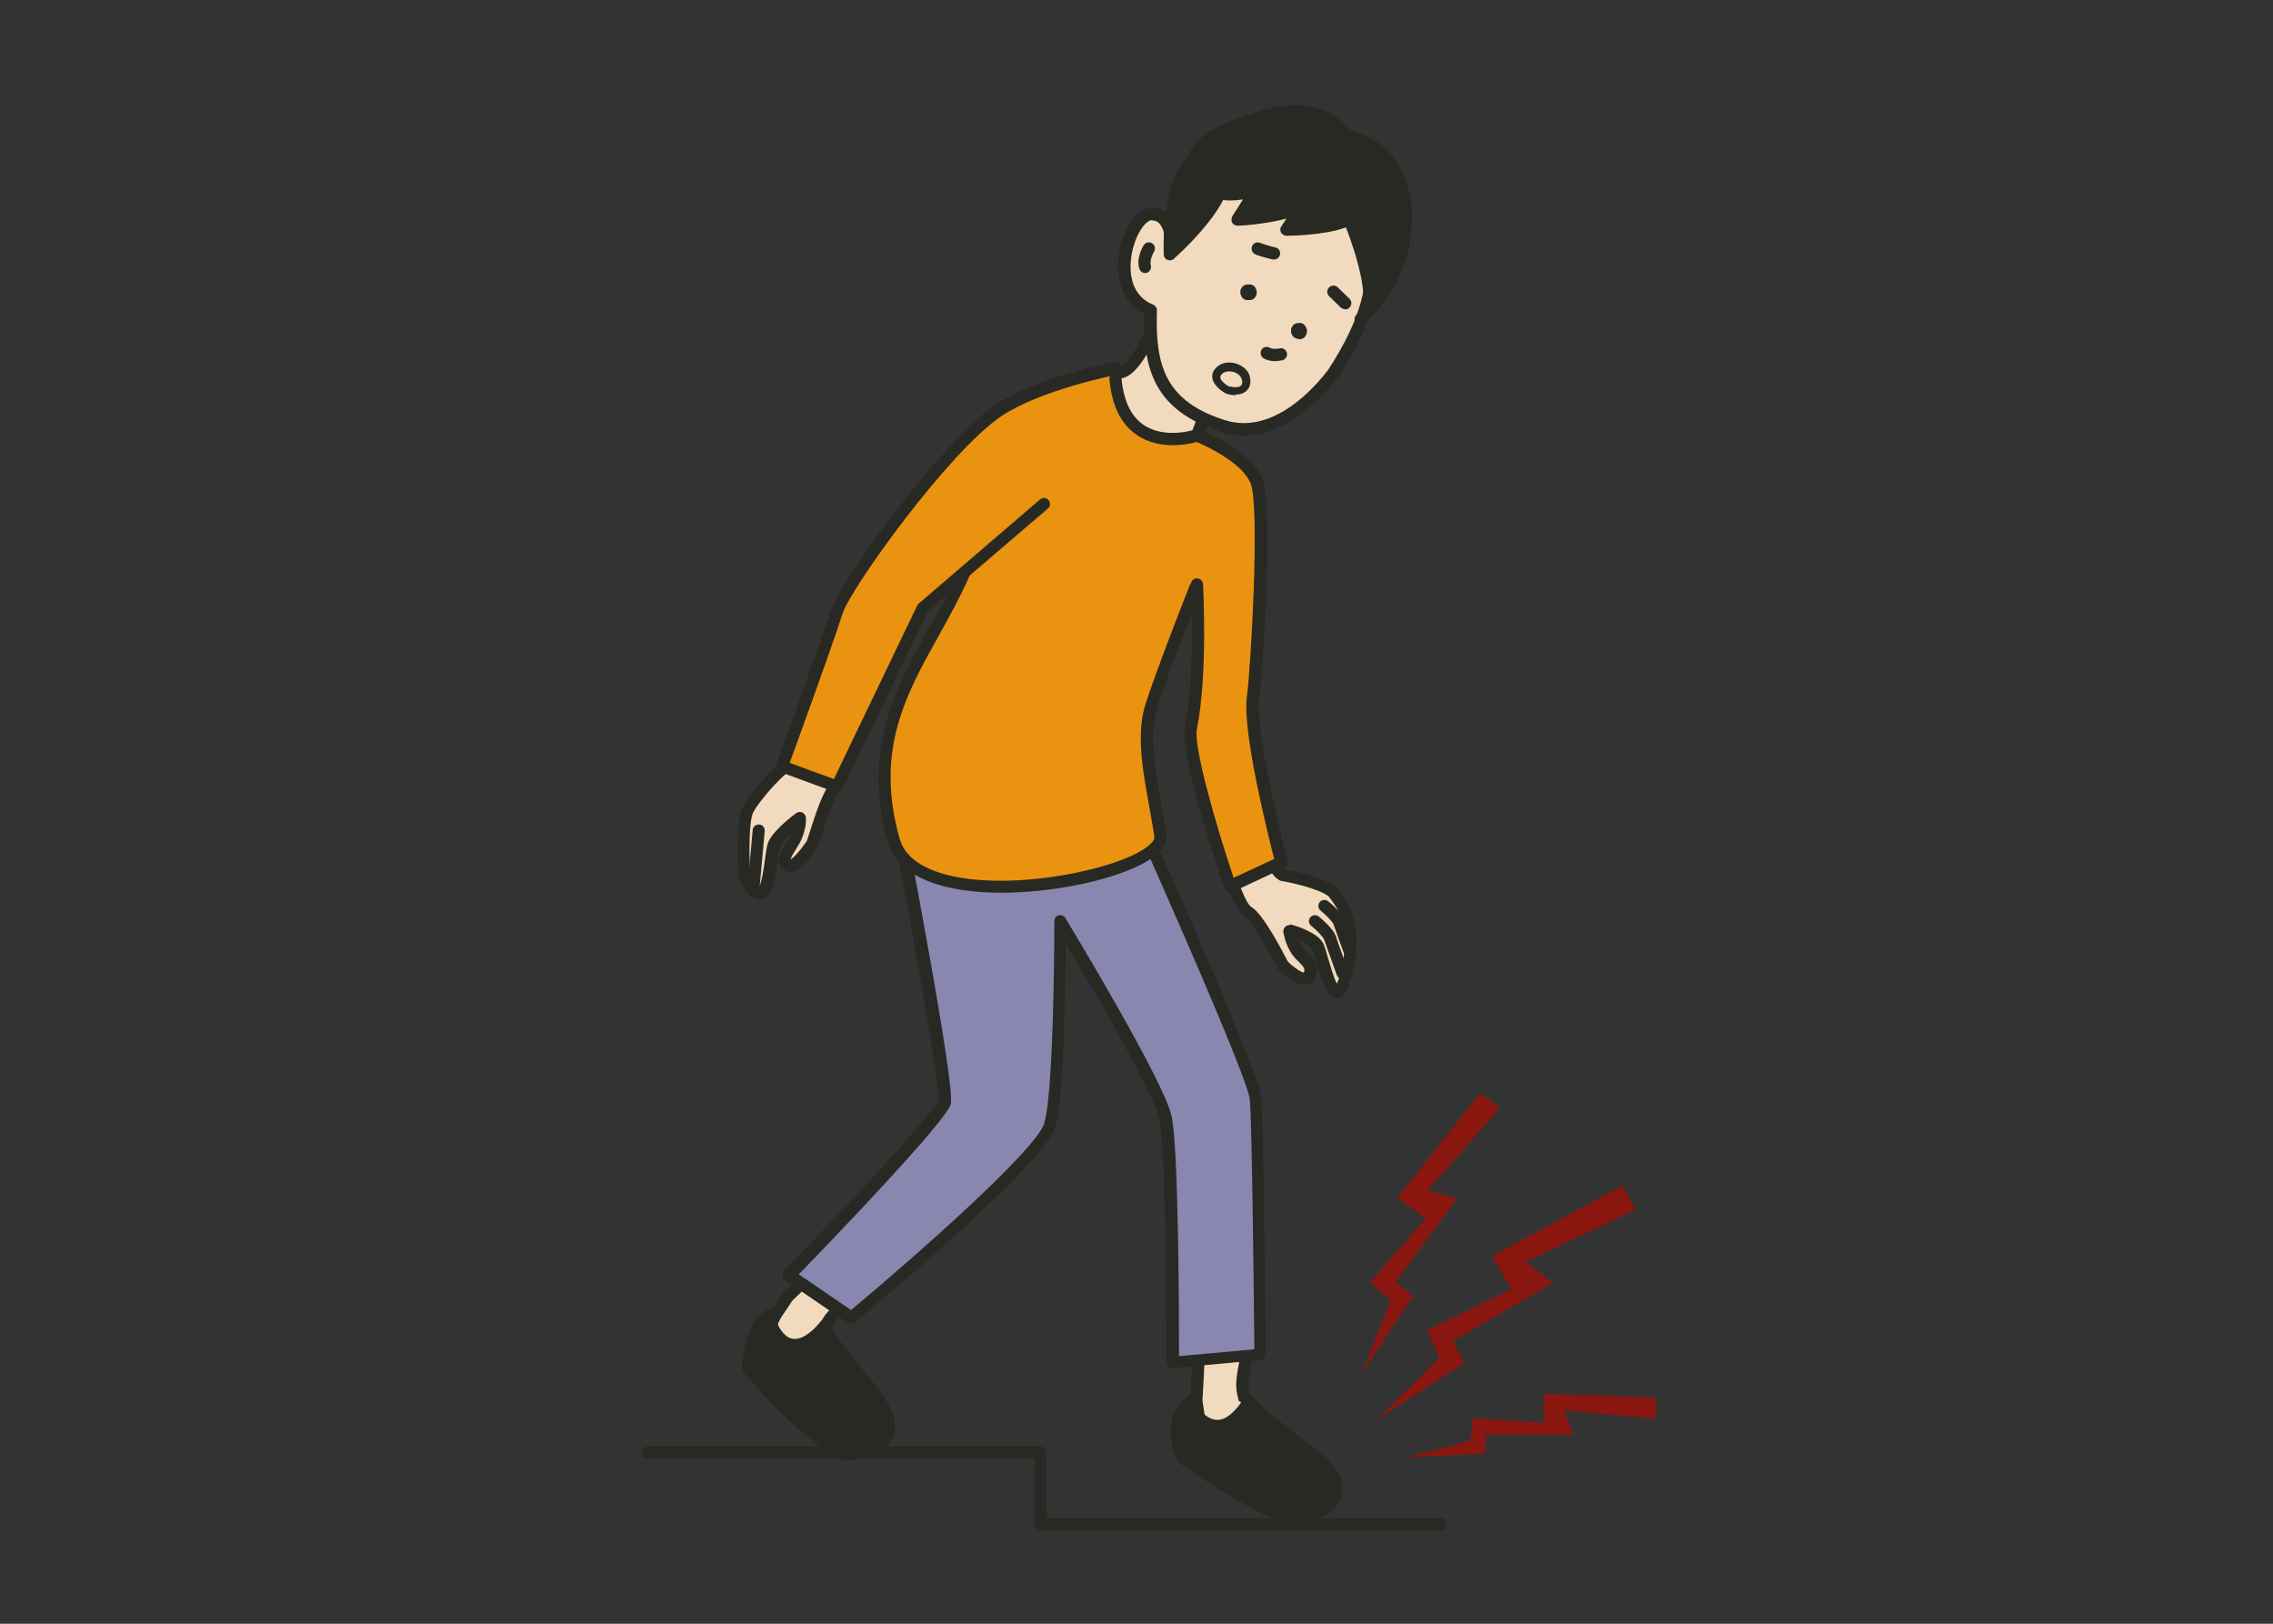 <?xml version="1.0" encoding="UTF-8"?>
<svg id="_レイヤー_1" data-name="レイヤー_1" xmlns="http://www.w3.org/2000/svg" version="1.1" viewBox="0 0 700 500">
  <rect x="0" y="0" width="700" height="500" fill="#333333" stroke="none"/>
  <!-- Generator: Adobe Illustrator 29.1.0, SVG Export Plug-In . SVG Version: 2.1.0 Build 142)  -->
  <defs>
    <style>
      .st0 {
        fill: #282923;
      }

      .st1 {
        fill: #8a170f;
      }

      .st2 {
        fill: #fff;
      }

      .st3 {
        fill: #8987b0;
      }

      .st4 {
        fill: #f1dabd;
      }

      .st5 {
        fill: #ea9310;
      }
    </style>
  </defs>
  <g>
    <g>
      <path class="st4" d="M385.5,410.3c-3.2,15.1-3.3,15.7-2.3,19.9,0,0,3.6,1.8,4.4,7,.7,5.2-3.1,6-3.1,6l-14.3-1-1.7-11.1s1.4-16.8.4-23l16.7,2.1Z"/>
      <path class="st0" d="M384.5,445.1l-16-1.1-2-12.8v-.2c0-.2,1.3-16.7.4-22.5l-.4-2.5,21.2,2.7-.4,2c-3,14.1-3.2,15.3-2.5,18.4,1.3,1,3.9,3.4,4.5,7.9.8,5.4-2.7,7.7-4.6,8.1h-.3ZM371.7,440.5l12.4.8c.6-.2,1.9-1.1,1.5-3.9-.6-4.1-3.3-5.5-3.4-5.6l-.7-.4-.2-.8c-1-4.3-1-5.2,1.9-18.7l-12.3-1.5c.4,6.9-.5,18.9-.6,20.7l1.4,9.4Z"/>
    </g>
    <g>
      <path class="st0" d="M367.9,430.9c.2,2-1,3.2.8,5,9,9.3,16.3-4.7,16.3-4.7,3.4,6,22.6,16.7,25.9,23.5,4,8.4-7.5,13.4-10.9,13.1-9.9-.8-32.9-17-34.3-18-1.4-1-3.2-2-3.2-8.8,0-6.5,3.3-9.1,5.4-10.1Z"/>
      <path class="st0" d="M400.2,469.7c-.1,0-.3,0-.4,0-10.3-.8-32.7-16.5-35.2-18.3h-.2c-2-1.5-3.8-3.4-3.8-10.3,0-7.6,4-10.7,6.4-11.8.6-.3,1.2-.2,1.7,0,.5.3.9.8.9,1.5,0,.9,0,1.6-.1,2.2-.2.9-.2,1.1.4,1.6,1.9,2,3.8,2.8,5.6,2.6,3.6-.5,6.7-5.1,7.6-6.8.3-.6.9-1,1.6-1,.7,0,1.3.4,1.7,1,1.4,2.5,6.5,6.4,11.5,10.2,6.4,4.9,12.5,9.4,14.4,13.4,1.6,3.3,1.3,6.5-.6,9.4-2.8,4-8.6,6.4-11.7,6.4ZM365.9,435c-.9,1.3-1.6,3.3-1.6,6.1,0,5.6,1.2,6.4,2.2,7.1h.2c8.2,6,25.8,17.2,33.4,17.8,1.5.1,6.5-1.6,8.7-4.8,1.2-1.8,1.3-3.6.4-5.6-1.5-3.2-7.8-7.9-13.3-12-4.2-3.2-8.3-6.3-10.8-9-1.7,2.4-4.9,5.8-8.9,6.4-3.1.5-6.1-.8-8.9-3.7-.8-.8-1.2-1.5-1.4-2.2Z"/>
    </g>
  </g>
  <g>
    <g>
      <path class="st4" d="M269.3,395.2c-12.6,9.1-13,9.4-15.1,13.2,0,0,1.4,3.8-1.5,8.1-2.9,4.3-6.4,2.4-6.4,2.4l-9.9-10.3,6.2-9.4s12.3-11.6,15.7-16.8l11,12.7Z"/>
      <path class="st0" d="M248.2,421.2c-1.2,0-2.1-.3-2.8-.7h-.2c0-.1-11.2-11.7-11.2-11.7l7.2-10.8h.2c.1-.3,12.2-11.6,15.4-16.6l1.4-2.1,13.9,16.2-1.7,1.2c-11.7,8.4-12.6,9.2-14.2,11.9.3,1.6.6,5.1-1.9,8.9-1.9,2.8-4.2,3.6-6,3.6ZM247.5,417.3c.6.2,2.2.5,3.7-1.9,2.3-3.4,1.3-6.3,1.3-6.4l-.3-.8.4-.8c2.2-3.9,2.8-4.5,14-12.6l-8.1-9.4c-4.3,5.4-13,13.7-14.4,15l-5.3,7.9,8.6,8.9Z"/>
    </g>
    <g>
      <path class="st0" d="M238.7,404.6c-.3,2-1.7,2.8-.4,5,6.5,11.1,15.7-1.3,15.7-1.3,1.8,6.6,18,21.6,19.6,28.9,1.9,9.1-10.5,11.3-13.7,10.2-9.4-3.1-27.9-24.3-29-25.6-1.1-1.3.2-5.3,1-8.6,1.5-6.3,4.6-8.2,6.9-8.7Z"/>
      <path class="st0" d="M261.9,449.6c-1,0-1.9-.1-2.6-.3-9.8-3.3-27.8-23.8-29.9-26.2-1.6-1.8-.8-4.8.1-8.4.2-.6.3-1.3.5-1.9,1.7-7.3,5.4-9.5,8.3-10.1.6-.1,1.2,0,1.7.5.4.4.7,1,.6,1.6-.1.9-.4,1.6-.7,2.1-.4.9-.4,1,0,1.7,1.4,2.4,2.9,3.6,4.6,3.7,3.3.2,6.8-3.6,8-5.1.4-.6,1.1-.9,1.8-.7.7.1,1.3.7,1.5,1.3.8,2.7,4.8,7.8,8.8,12.6,5.1,6.2,9.9,12.1,10.8,16.4.7,3.5-.2,6.6-2.9,9-2.9,2.6-7.4,3.7-10.7,3.7ZM232.3,420.8c6.6,7.6,21,22.6,28.2,25,1.4.5,6.7,0,9.6-2.6,1.6-1.4,2.1-3.2,1.7-5.4-.7-3.4-5.7-9.5-10-14.9-3.3-4-6.4-7.9-8.2-11.1-2,2-5.4,4.6-9.1,4.4-3-.2-5.6-2-7.7-5.6-.4-.8-.7-1.4-.8-2-1,1.2-1.7,3-2.2,5.2-.1.6-.3,1.3-.5,2-.4,1.6-1.1,4.3-.9,5.1ZM232.3,420.8h0,0Z"/>
    </g>
  </g>
  <g>
    <path class="st4" d="M357.6,94.5s-6.9,20-12.8,20.1c-5.9.2-9.6,36.2,18.7,27.4,4.1-1.3,8.6-18.4,8.6-18.4l-14.5-29.1Z"/>
    <path class="st0" d="M355.4,145.3c-5.9,0-9.5-2.4-11.7-4.8-5.9-6.6-5.7-18-3.2-23.8,1.4-3.2,3.1-3.9,4.3-3.9,2.7,0,7.9-9.8,11.1-18.9.2-.7.9-1.2,1.7-1.3.8,0,1.5.4,1.8,1l14.5,29.1c.2.4.2.9.1,1.3-1.4,5.5-5.2,18.3-9.9,19.7-3.3,1-6.2,1.5-8.7,1.5ZM344.9,116.5c-1.6.8-3.9,9.6-1,17.2,2.8,7.3,9.4,9.6,19,6.5,1.6-.5,4.9-8.1,7.2-16.4l-12.2-24.6c-2.7,6.7-7.6,17.1-12.9,17.3Z"/>
  </g>
  <g>
    <g>
      <g>
        <path class="st4" d="M410.5,115c22.5-33.8,8.7-50.8-4.7-55.5l-9.6-3.4c-13.4-4.7-27.4,1.2-35.2,19.4,0,0,0-10.1-6.6-9.5-6.7.6-14.3,23.8,0,29.6-.6,17.2,2.5,29.4,22.3,35.7,13.2,4.2,26.1-5.9,33.8-16.2"/>
        <path class="st0" d="M383,134.1c-2.2,0-4.5-.3-6.9-1.1-20.1-6.4-24.2-18.6-23.7-36.3-6.1-3.1-9-9.9-7.8-18.3,1-6.7,4.8-13.9,9.5-14.3,2-.2,3.9.4,5.3,1.7,1.1,1,1.9,2.4,2.4,3.7,8.1-14.3,21.1-20.1,35-15.2l9.6,3.4c7.9,2.8,13.9,8.7,16.5,16.3,2.6,7.8,2.9,21.5-10.8,42.1,0,0,0,0,0,0-3.5,4.6-14.8,18-29,18ZM355,67.8c-.1,0-.3,0-.4,0-1.9.2-5.2,4.6-6.2,11.2-.5,3.4-.9,11.7,6.7,14.8.7.3,1.2,1,1.2,1.8-.6,17,2.6,28,21,33.8,15,4.7,28-10.6,31.7-15.5,10.1-15.3,13.7-28.7,10.3-38.7-2.2-6.5-7.3-11.5-14.2-13.9l-9.6-3.4c-13.4-4.7-26,2.3-32.9,18.4-.4.8-1.2,1.3-2.1,1.1-.9-.2-1.5-1-1.5-1.9,0-1.4-.4-5.3-2.2-6.9-.5-.5-1.2-.7-2-.7ZM410.5,115h0,0Z"/>
      </g>
      <g>
        <path class="st2" d="M353.9,76.5s-2,3.2-1.1,5.7"/>
        <path class="st0" d="M352.7,84.1c-.8,0-1.5-.5-1.8-1.3-1.1-3.3,1.1-6.9,1.3-7.3.6-.9,1.7-1.1,2.6-.6.9.6,1.1,1.7.6,2.6-.4.6-1.4,2.8-1,4.1.3,1-.2,2-1.2,2.4-.2,0-.4.1-.6.1Z"/>
      </g>
    </g>
    <g>
      <path class="st0" d="M360.3,78.4s11.1-9.6,15.4-18.7c0,0,6.1,1.2,11.5-1.5l-6.1,9.5s15.1-.8,20.3-4.6l-5.3,7.6s13.9-.1,19.3-3.3c0,0,10.6,25.1,4.2,30.2-3.4,2.7,9.2-6,12.5-21.6,3.3-15.6-1.6-31.3-17.7-34.2,0,0-6.1-12.2-26-5.8-19.9,6.4-17.8,8.3-23.4,16.4-5.6,8.1-4.7,25.8-4.7,25.8Z"/>
      <path class="st0" d="M419,100.1c-.8,0-1.5-.5-1.7-1.2-.5-1.3.4-2,1.1-2.6.1-.1.3-.2.4-.4,2.9-3.4-.6-16.4-4.3-25.9-6.4,2.5-17.7,2.6-18.3,2.6h0c-.7,0-1.3-.4-1.7-1-.3-.6-.3-1.4.1-1.9l1.6-2.4c-6.2,1.7-13.8,2.2-15,2.2-.7,0-1.4-.3-1.7-.9-.4-.6-.3-1.4,0-2l3.3-5.2c-2.5.4-4.7.4-6.1.2-4.7,8.9-14.8,17.7-15.2,18.1-.5.5-1.3.6-2,.3s-1.1-.9-1.1-1.6c0-.8-.9-18.5,5-27,.9-1.3,1.6-2.5,2.3-3.5,3.6-6,5.7-8.3,22.1-13.6,18-5.8,25.8,3,27.7,5.9,6.2,1.3,11.3,4.6,14.6,9.6,4.5,6.7,5.9,16.4,3.7,26.7-1.6,7.4-5.2,13.3-7.9,16.9,0,0-2.6,3.4-4.7,5.3-.2.2-.3.3-.5.5-.2.2-.4.3-.4.4h0c-.4.3-.8.5-1.1.5,0,0-.1,0-.2,0ZM415.4,65.7c.2,0,.4,0,.6,0,.5.2.9.6,1.1,1.1,1.3,3.1,6.1,14.9,6.3,23.7,2.6-3.6,5.4-8.6,6.7-14.7,2-9.2.8-17.9-3.2-23.8-3-4.4-7.3-7.1-13-8.1-.6-.1-1.1-.5-1.3-1-.2-.4-5.8-10.7-23.7-4.9-15.8,5.1-17,7-20,12-.7,1.1-1.4,2.3-2.4,3.7-3.6,5.2-4.3,14.9-4.4,20.5,3.5-3.4,9.1-9.5,11.8-15.2.4-.8,1.2-1.2,2.1-1,0,0,5.5,1,10.3-1.4.8-.4,1.7-.2,2.2.4.6.6.6,1.6.2,2.3l-4.1,6.4c5.1-.5,12.6-1.7,15.6-3.9.7-.5,1.8-.5,2.4.2.7.6.8,1.7.2,2.4l-3.2,4.6c4.7-.3,11.6-1.1,14.6-2.9.3-.2.6-.3.9-.3Z"/>
    </g>
  </g>
  <g>
    <path class="st3" d="M273.4,235.8s19.1,98.1,17.6,103.6c-1.6,5.6-47.9,53.2-47.9,53.2l19.1,13.1s58-48.2,61.2-59.3c3.2-11.1,3.1-62.8,3.1-62.8,0,0,30.1,49.6,32.5,60.4,2.4,10.8,2.2,75.5,2.2,75.5l27-2.5s-.6-70.2-1.4-78.9c-.8-8.7-42.7-101.4-42.7-101.4l-70.6-1Z"/>
    <path class="st0" d="M361.1,421.5c-.5,0-.9-.2-1.3-.5-.4-.4-.6-.9-.6-1.4,0-.6.1-64.6-2.2-75.1-1.6-7.5-18-36-28.8-54.1-.1,14.5-.6,47.7-3.2,56.6-3.2,11.3-55.8,55.3-61.8,60.2-.6.5-1.6.6-2.3.1l-19.1-13.1c-.5-.3-.8-.8-.8-1.4,0-.6.1-1.1.5-1.5,17.7-18.2,46.2-48.5,47.4-52.5.9-4.6-10.3-65.5-17.6-102.8-.1-.6,0-1.1.4-1.6.4-.4.9-.7,1.5-.7l70.6,1c.7,0,1.4.4,1.7,1.1,4.3,9.5,42.1,93.2,42.9,102,.8,8.7,1.4,76.2,1.4,79.1,0,1-.7,1.8-1.7,1.9l-27,2.5c0,0-.1,0-.2,0ZM326.5,281.8c.6,0,1.3.3,1.6.9,1.2,2,30.3,50,32.7,61,2.2,9.9,2.3,62.6,2.3,73.9l23.2-2.1c-.1-10.9-.7-69.3-1.4-77-.6-6.1-25.3-62.5-42.1-99.7l-67.1-1c4,20.6,18.6,96.8,17.1,102.2-1.5,5.4-36.4,41.7-46.8,52.4l16.1,11c23.1-19.3,57.3-49.9,59.5-57.5,3.1-10.7,3.1-61.8,3.1-62.3,0-.8.6-1.6,1.4-1.8.2,0,.3,0,.5,0Z"/>
  </g>
  <g>
    <g>
      <path class="st4" d="M395.2,269.4c-2.7-1.2-4.3-6.9-4.3-6.9l-13.8.8s3.9,15.4,7.4,17.5,10.6,16.3,10.6,16.3c0,0,6.5,6.7,8.2,3.1,1.7-3.6-2.4-5.1-4.3-8.4-1.6-2.8-1.8-5.2-1.8-5.2,0,0,7.2,2,8.6,4.8,1.4,2.8,3.6,14.4,6,14.1,2.4-.3,5-12.9,4.2-18.4-.9-5.5-2.4-8.5-5.1-11.9-2.6-3.4-15.7-5.7-15.7-5.7"/>
      <path class="st0" d="M411.7,307.4c-2.8,0-4.2-4.2-6.2-10.8-.5-1.8-1.1-3.6-1.4-4.4-.4-.8-2.1-1.8-4.2-2.7.2.4.4.9.7,1.4.5.9,1.3,1.7,2.1,2.5,1.7,1.7,4,4.1,2.3,7.7-.5,1.2-1.5,1.9-2.7,2.1-3.2.5-7.4-3.4-8.6-4.6-.1-.1-.2-.3-.3-.5-2.9-5.7-7.8-14.3-9.9-15.6-3.9-2.3-7.3-14.8-8.3-18.6-.1-.5,0-1.1.3-1.6.3-.5.8-.7,1.4-.8l13.8-.8c.9,0,1.7.5,1.9,1.4.5,1.8,1.8,4.8,3,5.6,2.8.5,13.8,2.7,16.6,6.4,2.7,3.5,4.5,6.7,5.4,12.7.8,5.3-1.2,16-3.6,19.2-.6.8-1.4,1.3-2.2,1.4-.1,0-.2,0-.3,0ZM397.2,284.7c.2,0,.3,0,.5,0,1.3.4,8.1,2.4,9.8,5.8.5,1,1,2.8,1.6,4.9.6,2,1.7,5.8,2.6,7.5,1.4-2.8,3.1-11.3,2.4-15.6-.8-5.3-2.3-7.9-4.7-11-1.5-1.9-9.4-4.1-14.6-5-.2,0-.3,0-.5-.1-2.5-1.2-4.1-4.6-4.8-6.6l-10.1.6c1.8,6.5,4.4,13.2,6,14.1,3.7,2.2,9.7,13.9,11.2,16.8,1.8,1.8,4.1,3.3,4.9,3.4.5-1.1.2-1.6-1.6-3.4-.9-.9-1.9-1.9-2.6-3.2-1.8-3.1-2-5.9-2.1-6,0-.6.2-1.2.7-1.6.3-.3.8-.4,1.2-.4Z"/>
    </g>
    <g>
      <path class="st2" d="M405,283.6s4,3.2,4.7,5.2c.6,2,3.9,10.8,3.9,10.8"/>
      <path class="st0" d="M413.5,301.5c-.8,0-1.5-.5-1.8-1.2-.1-.4-3.2-8.8-3.9-10.9-.3-.9-2.3-3-4-4.3-.8-.6-.9-1.8-.3-2.6.6-.8,1.8-.9,2.6-.3,1,.8,4.5,3.8,5.3,6.1.6,2,3.8,10.6,3.8,10.7.4,1-.1,2-1.1,2.4-.2,0-.4.1-.6.1Z"/>
    </g>
    <g>
      <path class="st2" d="M407.9,278.9s4,3.2,4.7,5.2c.6,2,3.2,9.1,3.2,9.1"/>
      <path class="st0" d="M415.8,295.1c-.8,0-1.5-.5-1.8-1.2-.1-.3-2.6-7.1-3.3-9.2-.3-.9-2.3-2.9-4-4.3-.8-.6-.9-1.8-.3-2.6.6-.8,1.8-.9,2.6-.3,1,.8,4.5,3.8,5.3,6.1.6,2,3.2,8.9,3.2,9,.4,1-.1,2-1.1,2.4-.2,0-.4.1-.6.1Z"/>
    </g>
  </g>
  <g>
    <path class="st5" d="M368.5,180.1s-10,25.4-13.8,37.2c-3.8,11.7,1.2,28.4,2.7,40.2,1.6,12.4-74.8,27.1-82.1,1.4-11.7-41,15.6-61.1,24.7-90.5"/>
    <path class="st0" d="M308.4,274.9c-17,0-31.7-4.4-34.9-15.5-8.2-28.8,2.3-47.7,12.6-65.9,4.6-8.2,9.3-16.6,12.1-25.7.3-1,1.4-1.5,2.3-1.2,1,.3,1.5,1.4,1.2,2.3-2.9,9.5-7.8,18.1-12.4,26.5-10.3,18.4-20,35.7-12.2,63,3.8,13.3,30.3,15.3,54.5,10.3,16.8-3.5,24.2-8.6,23.9-11-.4-2.9-1-6.1-1.6-9.5-1.9-10.4-4.1-22.2-1.1-31.5,3.8-11.7,13.8-37,13.9-37.3.4-1,1.5-1.4,2.4-1.1s1.4,1.5,1.1,2.4c-.1.3-10.1,25.5-13.8,37.1-2.7,8.4-.6,19.7,1.2,29.7.6,3.4,1.2,6.7,1.6,9.7.9,6.9-13.3,12.4-26.9,15.2-7.9,1.6-16.2,2.5-24,2.5Z"/>
  </g>
  <g>
    <path class="st5" d="M368.5,180.1s1.5,27.3-1.9,44.1c-1.7,8.4,12,48.8,12,48.8l15.8-7.4s-10.3-39.2-8.8-50.8c1.1-8.3,4.2-58.1,1.1-66.4-3.1-8.3-18.4-14.2-18.4-14.2,0,0-24.7,8.3-25.3-20.7,0,0-23.4,4.6-35.9,13-16.6,11.2-6.8,19.3-21.4,44.8"/>
    <path class="st0" d="M378.7,274.8c-.3,0-.5,0-.7-.2-.5-.2-.9-.6-1-1.1-1.4-4.2-13.8-41.1-12.1-49.7,3.3-16.4,1.8-43.4,1.8-43.7,0-1,.7-1.9,1.8-2,1,0,1.9.7,2,1.8,0,1.1,1.5,27.7-1.9,44.6-1.1,5.5,5.9,29.7,11.3,45.8l12.5-5.8c-1.9-7.5-9.9-39.3-8.4-50,1.2-8.7,4-57.9,1.2-65.5-2.2-5.9-12.3-11.1-16.7-12.9-2.5.7-11.6,2.7-18.6-2.3-5-3.5-7.8-9.6-8.3-18.1-6,1.3-23.2,5.6-33.1,12.3-8.5,5.8-9.5,10.4-11.1,18-1.4,6.4-3,14.5-9.7,26.1-.5.9-1.7,1.2-2.6.7-.9-.5-1.2-1.7-.7-2.6,6.4-11.1,8-18.8,9.3-25,1.7-8,2.9-13.7,12.7-20.4,12.7-8.6,35.6-13.1,36.6-13.3.5-.1,1.1,0,1.5.4.4.3.7.9.7,1.4.2,8.5,2.4,14.3,6.8,17.4,6.6,4.7,15.9,1.6,16,1.6.4-.1.9-.1,1.3,0,.7.3,16.1,6.2,19.5,15.3,3.4,9,.1,59.4-1,67.3-1.5,11.1,8.6,49.7,8.7,50.1.2.9-.2,1.8-1,2.2l-15.8,7.4c-.3.1-.5.2-.8.2Z"/>
  </g>
  <g>
    <g>
      <path class="st4" d="M248.5,232.6s-1.7.7-3.6,1.5c-4.3,1.9-12.5,11.1-14.6,15.3-2.1,4.1-1.2,20.1-1.2,20.1,0,0,2.8,6.5,5.3,5.5,2.5-1,2.9-11.7,3.8-14.7.9-3,8-8.2,8-8.2,0,0,.2,2.1-1,5.2-1.4,3.7-5.3,7-3,9.1,2.3,2.2,7.9-6.6,7.9-6.6,0,0,2.7-8.7,3.9-11.6,1.2-3,2.4-5,2.4-5"/>
      <path class="st0" d="M233.9,277c-3.3,0-5.8-5-6.5-6.8,0-.2-.1-.4-.1-.6,0-1.7-.9-16.6,1.4-21.1,2.3-4.5,10.7-14,15.5-16.1,1.9-.9,3.7-1.6,3.7-1.6,1-.4,2.1,0,2.4,1,.4,1,0,2.1-1,2.4,0,0-1.7.7-3.6,1.5-3.9,1.7-11.7,10.6-13.7,14.4-1.4,2.6-1.3,12.8-1,18.8.8,1.8,2.1,3.7,2.8,4.1.8-1.3,1.5-6.1,1.8-8.5.3-2,.5-3.8.9-4.9,1.1-3.4,7.4-8.3,8.7-9.2.5-.4,1.3-.5,1.9-.2.6.3,1,.9,1.1,1.5,0,.3.2,2.7-1.1,6.1-.5,1.4-1.4,2.7-2.1,3.9-.8,1.3-1.5,2.4-1.5,2.9,1.1-.6,3.3-3.1,5-5.7.5-1.5,2.8-8.8,3.9-11.5,1.2-3.1,2.5-5.1,2.5-5.2.5-.9,1.7-1.2,2.6-.7.9.5,1.2,1.7.7,2.6,0,0-1.1,1.9-2.3,4.7-1.2,2.9-3.8,11.4-3.8,11.5,0,.2-.1.3-.2.4-1.4,2.2-5,7.4-8.1,7.8-1,.1-1.9-.2-2.6-.8-2.7-2.5-.7-5.7.8-8,.6-1,1.3-2,1.7-3.1-1.7,1.5-3.1,3.1-3.4,4-.2.8-.5,2.5-.7,4.3-.9,6.5-1.6,10.6-4.2,11.6-.4.2-.8.2-1.2.2ZM233.6,273.4h0Z"/>
    </g>
    <g>
      <line class="st2" x1="233.8" y1="255.7" x2="232.1" y2="273.5"/>
      <path class="st0" d="M232.1,275.3c0,0-.1,0-.2,0-1,0-1.8-1-1.7-2l1.6-17.7c0-1,1-1.8,2-1.7,1,0,1.8,1,1.7,2l-1.6,17.7c0,1-.9,1.7-1.9,1.7Z"/>
    </g>
  </g>
  <g>
    <path class="st5" d="M343.1,113.5s-23.4,4.6-35.9,13c-16.6,11.2-46.8,53.4-49.5,61.6-5.2,16-16.9,47.7-16.9,47.7l16.9,6.2,26.4-55,37.3-32"/>
    <path class="st0" d="M257.7,244c-.2,0-.4,0-.6-.1l-16.9-6.2c-.5-.2-.8-.5-1.1-1s-.2-1,0-1.4c.1-.3,11.7-31.8,16.9-47.6,2.8-8.5,33.2-51.1,50.2-62.6,12.7-8.6,35.6-13.1,36.6-13.3,1-.2,2,.5,2.2,1.5.2,1-.5,2-1.5,2.2-.2,0-23.2,4.6-35.2,12.7-16.1,10.9-46.2,52.7-48.8,60.7-4.5,13.7-13.8,39.1-16.3,46l13.6,5,25.7-53.5c.1-.2.3-.4.5-.6l37.3-32c.8-.7,2-.6,2.6.2.7.8.6,2-.2,2.6l-37,31.7-26.2,54.6c-.3.7-1,1.1-1.7,1.1Z"/>
  </g>
  <g>
    <path class="st0" d="M384.5,92.4c-.2,0-.3,0-.5,0-.2,0-.3,0-.5-.1s-.3-.1-.4-.2c-.1,0-.3-.2-.4-.3-.1-.1-.2-.2-.3-.4,0-.1-.2-.3-.2-.4,0-.1-.1-.3-.2-.5,0-.2,0-.3,0-.5s0-.3,0-.5c0-.1,0-.3.2-.5,0-.1.1-.3.2-.4,0-.1.2-.3.3-.4.1-.1.2-.2.4-.3.1,0,.3-.2.4-.2.2,0,.3-.1.5-.1.3,0,.7,0,1,0,.2,0,.3,0,.5.1.1,0,.3.1.4.2.1,0,.3.2.4.3.1.1.2.2.3.4,0,.1.2.3.2.4,0,.1.1.3.2.5,0,.2,0,.3,0,.5s0,.3,0,.5c0,.2,0,.3-.2.5,0,.2-.1.3-.2.4,0,.1-.2.3-.3.4-.1.1-.2.2-.4.3-.1,0-.3.2-.4.2-.2,0-.3.1-.5.1-.2,0-.3,0-.5,0Z"/>
    <path class="st0" d="M400.1,104.4c-.7,0-1.3-.3-1.8-.7s-.2-.2-.3-.4-.2-.3-.2-.4c0-.1-.1-.3-.2-.5,0-.2,0-.3,0-.5s0-.3,0-.5c0-.2,0-.3.2-.5,0-.1.1-.3.2-.4,0-.1.2-.3.3-.4.1-.1.2-.2.4-.3.1,0,.3-.2.4-.2.2,0,.3-.1.5-.1.8-.2,1.7,0,2.2.7.1.1.2.2.3.4,0,.1.2.3.2.4,0,.1.1.3.2.5,0,.2,0,.3,0,.5,0,.7-.3,1.3-.7,1.8-.5.5-1.1.7-1.8.7Z"/>
    <path class="st0" d="M392.6,111.2c-1.1,0-2.4-.2-3.5-.9-.9-.6-1.1-1.7-.6-2.6s1.7-1.1,2.6-.6c.8.5,2.3.3,2.9.2,1-.3,2,.3,2.3,1.3.3,1-.3,2-1.3,2.3-.2,0-1.1.3-2.3.3Z"/>
    <path class="st0" d="M380.5,121.7c-.7,0-1.6-.1-2.6-.4,0,0-.2,0-.3-.1-.4-.2-3.7-2-4.2-4.6-.2-1,0-2.1.8-3,1.2-1.5,3.1-2.2,5.3-1.9,2.3.3,4.3,1.7,5.1,3.4.8,1.8.6,3.8-.5,5-.6.7-1.7,1.4-3.6,1.4ZM378.7,119c1.7.4,2.9.3,3.5-.3.5-.5.5-1.5,0-2.4-.4-.9-1.7-1.8-3.1-1.9-.7-.1-2.1-.1-3,1-.3.4-.3.7-.3.9.2,1.1,1.9,2.3,2.8,2.8Z"/>
  </g>
  <path class="st0" d="M414.2,95.2c-.5,0-.9-.2-1.3-.5l-3.6-3.5c-.7-.7-.8-1.9,0-2.7.7-.7,1.9-.8,2.7,0l3.6,3.5c.7.7.8,1.9,0,2.7-.4.4-.9.6-1.3.6Z"/>
  <path class="st0" d="M392.3,79.9c-.1,0-.3,0-.4,0-3.4-.8-5.2-1.5-5.3-1.6-1-.4-1.4-1.5-1-2.5.4-1,1.5-1.4,2.5-1,0,0,1.7.7,4.7,1.4,1,.2,1.6,1.2,1.4,2.2-.2.9-1,1.5-1.8,1.5Z"/>
  <path class="st0" d="M443.8,471.3h-123.3c-1,0-1.9-.8-1.9-1.9v-20.2h-119.1c-1,0-1.9-.8-1.9-1.9s.8-1.9,1.9-1.9h120.9c1,0,1.9.8,1.9,1.9v20.2h121.4c1,0,1.9.8,1.9,1.9s-.8,1.9-1.9,1.9Z"/>
  <g>
    <polygon class="st1" points="499.6 365.1 503.8 372.5 469.9 388.5 478.2 395.1 447.5 412.9 450.9 419.7 424 437.2 443.3 418.1 439.5 409.6 465.5 397 459.5 386.8 499.6 365.1"/>
    <polygon class="st1" points="455.8 336.6 461.9 341.2 439.6 366.6 448.8 369 429.8 394.7 435.1 399.1 419.2 423.2 428.3 400.5 422 394.9 439 375.2 430.4 368.8 455.8 336.6"/>
    <polygon class="st1" points="510 430.3 509.9 436.8 481.6 434.3 484.6 441.8 457.6 441.8 457.3 447.6 433 448.8 452.9 443.6 453.6 436.6 475.5 438.2 475.5 429.2 510 430.3"/>
  </g>
</svg>